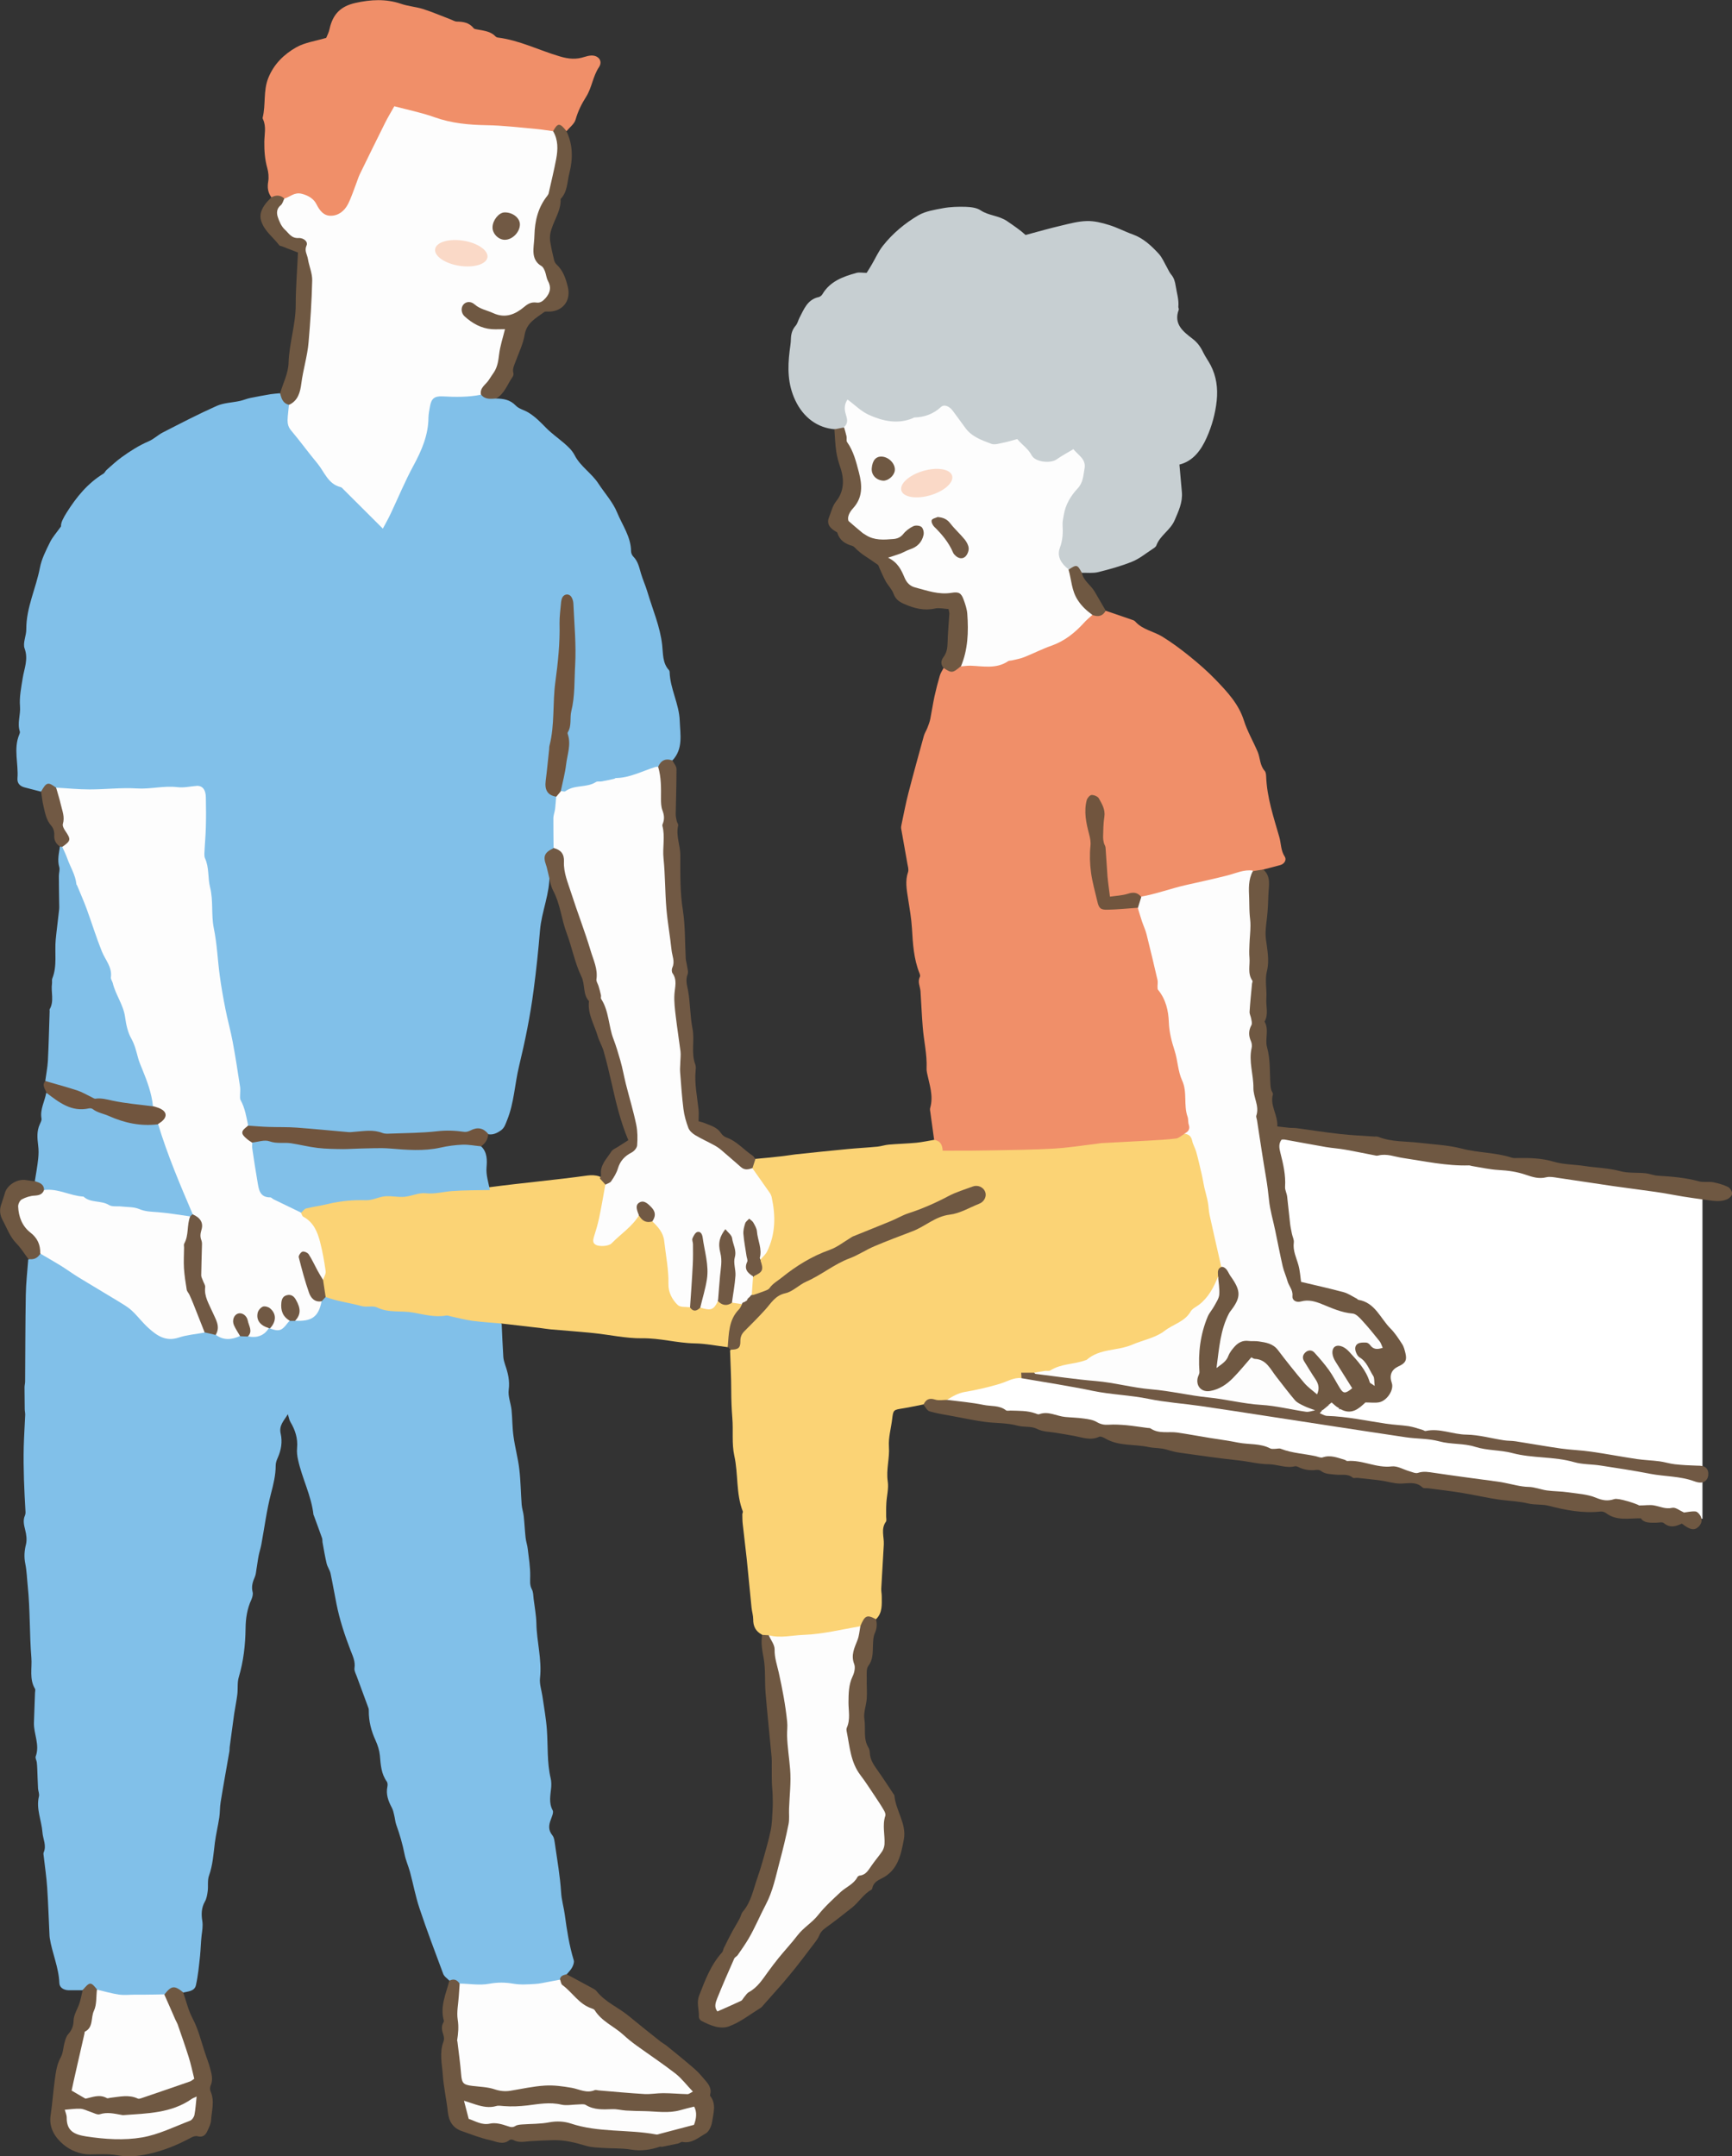 <?xml version="1.0" encoding="UTF-8"?>
<svg id="_レイヤー_2" data-name="レイヤー 2" xmlns="http://www.w3.org/2000/svg" viewBox="0 0 176.53 219.77">
  <rect x="0" y="0" width="176.53" height="219.77" fill="#333333" stroke="none"/>
  <defs>
    <style>
      .cls-1 {
        fill: #c7cfd2;
      }

      .cls-1, .cls-2, .cls-3, .cls-4, .cls-5, .cls-6, .cls-7, .cls-8, .cls-9, .cls-10 {
        stroke-width: 0px;
      }

      .cls-2 {
        fill: #fdfdfd;
      }

      .cls-3 {
        fill: #71553e;
      }

      .cls-4 {
        fill: #6f5842;
      }

      .cls-5 {
        fill: #f08f69;
      }

      .cls-6 {
        fill: #715944;
      }

      .cls-7 {
        fill: #fad9c7;
      }

      .cls-8 {
        fill: #81c0e9;
      }

      .cls-9 {
        fill: #fbd375;
      }

      .cls-10 {
        fill: #fff;
      }
    </style>
  </defs>
  <g id="photo">
    <g>
      <polygon class="cls-10" points="173.52 154.8 89.94 142.3 98.17 111.53 173.52 121.24 173.52 154.8"/>
      <g>
        <path class="cls-8" d="M50.55,40.62c.75.01,1.44.11,2.02.72.32.34.87.45,1.29.71.69.42,1.24.99,1.8,1.56.54.55,1.2,1.02,1.8,1.53.44.38.84.74,1.11,1.26.59,1.15,1.74,1.83,2.43,2.9.64.98,1.47,1.88,1.9,2.94.53,1.29,1.41,2.47,1.42,3.95,0,.18.1.41.23.54.48.48.6,1.11.78,1.72.19.64.47,1.25.66,1.89.53,1.79,1.29,3.51,1.5,5.4.1.86.02,1.83.69,2.56.04.05.07.12.07.19.05,1.72.98,3.27,1.03,4.98.05,1.39.37,2.85-.74,4.03-.61.14-1.12.45-1.56.89-2.5,1.15-5.23,1.45-7.88,2.01-.64.14-1.26.81-1.99.24-.18-.4-.1-.82,0-1.19.71-2.55.58-5.2.97-7.79.43-2.87.31-5.77.15-8.65-.04-.65.18-1.39-.53-2.12-.33,1.19-.4,2.23-.42,3.24-.04,2.83-.54,5.63-.69,8.45-.13,2.38-.45,4.74-.72,7.1-.1.86.47,1.18.99,1.6.1.18.19.39.13.58-.5,1.46-.2,2.99-.43,4.47-.93.77-.8,1.76-.56,2.77.06,1.97-.8,3.8-.96,5.71-.17,2.04-.38,4.07-.65,6.09-.34,2.62-.87,5.21-1.49,7.78-.44,1.83-.5,3.73-1.22,5.5-.15.37-.26.77-.61,1.02-.42.3-.87.52-1.41.38-.57-.27-1.13-.36-1.75-.14-.79.28-1.61-.11-2.4,0-3.21.42-6.44.31-9.64.11-3.37-.21-6.75-.37-10.12-.66-.2-.02-.4-.07-.56-.19-.56-1.16-.89-2.36-1.03-3.65-.28-2.47-.65-4.94-1.25-7.35-.37-1.5-.77-3-.83-4.56-.05-1.35-.32-2.67-.55-3.99-.3-1.72-.06-3.51-.46-5.21-.62-2.66-.3-5.35-.37-8.03-.04-1.32-.11-1.46-1.44-1.44-3.8.05-7.59.42-11.39.29-.6-.02-1.21.03-1.8-.17-.65-.36-1.29-.61-1.88.1-.55-.14-1.1-.29-1.66-.43-.49-.12-.79-.42-.75-.93.12-1.49-.43-3.01.19-4.48.04-.09.08-.21.05-.3-.28-.85.09-1.69.02-2.55-.08-.95.12-1.91.27-2.86.15-.97.6-1.95.2-3.04-.21-.56.18-1.31.17-1.97-.01-2.2.99-4.17,1.39-6.27.17-.89.61-1.75,1.02-2.58.25-.52.66-.97,1.13-1.63-.03-.38.24-.87.57-1.4,1-1.59,2.14-2.99,3.76-3.98.13-.08.19-.27.32-.38.5-.44.99-.9,1.53-1.29.87-.63,1.77-1.2,2.77-1.63.51-.22.93-.64,1.42-.89,1.81-.93,3.62-1.87,5.48-2.7.73-.33,1.6-.34,2.41-.52.35-.08.69-.23,1.04-.3.68-.14,1.36-.26,2.05-.38.32-.05.66-.07.98-.1.35.43.73.84,1.1,1.26-.36,1.6.54,2.69,1.46,3.83.9,1.13,1.82,2.25,2.59,3.48.3.48.89.58,1.32.9,1.14.85,2.03,1.96,3.04,2.94.26.25.44.59.8.73.51-.12.59-.55.72-.92.8-2.15,1.82-4.2,2.97-6.19.58-1,.68-2.1.83-3.2.04-.27.02-.54.06-.81.23-1.66.53-1.94,2.2-1.93,1.08,0,2.15-.03,3.22-.14.54.27,1.17.26,1.69.58Z"/>
        <path class="cls-8" d="M51.13,134.9c.05,1.14.1,2.27.17,3.41.02.26.1.53.18.78.29.83.49,1.63.37,2.56-.09.67.22,1.38.29,2.08.09.89.07,1.8.2,2.68.15,1.12.46,2.22.59,3.34.14,1.2.15,2.41.24,3.61.03.39.17.78.21,1.17.08.73.11,1.46.19,2.19.04.39.18.77.22,1.15.11.92.26,1.85.25,2.77,0,.48-.07.9.17,1.35.15.28.14.65.18.98.1.83.26,1.65.28,2.48.03,1.87.58,3.69.37,5.58-.07.61.16,1.25.25,1.88.16,1.13.37,2.25.45,3.38.12,1.66,0,3.34.39,4.98.07.29.07.61.05.9-.07.79-.27,1.56.15,2.34.12.22-.08.64-.19.95-.22.57-.27,1.07.16,1.6.19.23.22.62.27.94.23,1.62.52,3.25.62,4.88.05.8.28,1.53.38,2.3.21,1.56.45,3.11.91,4.62.06.21-.05.51-.17.73-.14.26-.36.47-.55.7-.2.3-.42.59-.77.75-1.81.67-3.67.53-5.53.32-.87-.1-1.7.28-2.58.18-.56-.06-1.13.02-1.7-.06-.48-.12-.85-.54-1.38-.55-.22-.23-.53-.42-.63-.7-.83-2.22-1.67-4.44-2.42-6.69-.4-1.2-.63-2.46-.96-3.68-.17-.62-.44-1.21-.56-1.83-.2-1.02-.49-2.01-.84-2.98-.11-.31-.13-.65-.21-.97-.06-.25-.11-.52-.23-.75-.37-.69-.64-1.39-.46-2.2.03-.15.02-.36-.06-.48-.58-.8-.63-1.73-.71-2.66-.05-.52-.22-1.06-.44-1.54-.44-.96-.7-1.95-.69-3.01,0-.1,0-.21-.04-.3-.39-1.07-.79-2.13-1.18-3.2-.1-.28-.28-.59-.24-.86.11-.69-.19-1.26-.41-1.84-.59-1.53-1.1-3.08-1.42-4.68-.21-1.05-.39-2.1-.61-3.14-.08-.35-.32-.66-.4-1.01-.17-.72-.29-1.45-.42-2.17-.02-.13,0-.28-.04-.4-.27-.77-.56-1.54-.84-2.31-.01-.03-.03-.06-.04-.09-.22-1.95-1.16-3.7-1.57-5.59-.09-.39-.14-.81-.1-1.2.09-.98-.19-1.84-.68-2.66-.12-.2-.15-.44-.26-.79-.41.68-.93,1.14-.73,1.99.19.83.05,1.67-.31,2.47-.11.24-.2.51-.2.77,0,.98-.23,1.91-.48,2.86-.44,1.69-.66,3.44-.98,5.17-.07.39-.2.77-.28,1.17-.09.45-.14.92-.22,1.37-.04.26-.06.53-.16.77-.22.5-.38.99-.23,1.56.06.23-.03.53-.13.77-.43.93-.58,1.91-.59,2.93-.02,1.68-.21,3.34-.69,4.96-.17.55-.08,1.18-.15,1.76-.08.66-.22,1.32-.32,1.98-.16,1.13-.31,2.26-.46,3.39-.02.13,0,.27-.02.4-.3,1.74-.62,3.47-.9,5.21-.09.52-.06,1.06-.14,1.58-.13.86-.34,1.71-.45,2.57-.14,1.13-.21,2.27-.6,3.36-.17.48-.06,1.06-.13,1.58-.05.36-.11.75-.29,1.06-.36.63-.37,1.32-.26,1.96.08.53-.01.99-.07,1.48-.08.7-.09,1.4-.16,2.1-.11,1-.2,2-.42,2.98-.14.62-.8.63-1.32.75-.77-.37-1.43-.1-2.08.33-2.18.26-4.35.53-6.46-.36-.54-.35-1.08-.66-1.71-.21-.47,0-.94,0-1.41,0-.49-.01-.93-.27-.94-.74-.06-1.6-.74-3.05-.98-4.6-.01-.07-.02-.13-.02-.2-.08-1.64-.13-3.29-.24-4.92-.07-1.06-.23-2.12-.35-3.18-.01-.13-.06-.29-.01-.4.32-.71-.07-1.36-.12-2.04-.09-1.23-.67-2.41-.36-3.68.06-.24-.07-.53-.09-.79-.04-.66-.05-1.33-.08-1.99-.01-.23-.02-.47-.05-.7-.03-.2-.17-.43-.11-.59.44-1.18-.21-2.29-.18-3.43.03-1.02.08-2.04.11-3.06,0-.13.06-.3,0-.4-.6-1-.29-2.11-.37-3.16-.2-2.43-.12-4.88-.37-7.3-.08-.76-.1-1.54-.25-2.29-.14-.68-.1-1.31.07-1.98.11-.46.04-.99-.08-1.46-.12-.5-.25-.97-.03-1.47.05-.12.07-.26.06-.39-.13-2.2-.23-4.4-.18-6.6.03-1.1.1-2.19.15-3.29,0-.2-.05-.39-.05-.59-.01-.73-.02-1.47-.02-2.2,0-.2.06-.4.06-.6.02-2.95.02-5.9.07-8.84.02-1.2.16-2.4.25-3.6.49-.14.89-.48,1.39-.6.85.39,1.69.79,2.41,1.41.9.77,2.06,1.11,3.07,1.7,1.89,1.12,3.69,2.33,5.15,3.97,1.24,1.38,2.66,1.69,4.35,1.05.52-.19,1.04-.27,1.58-.18.4.1.81.14,1.21.22.72.36,1.46.4,2.22.17.36-.05.72-.05,1.07-.03.8.28,1.44.13,1.88-.64.13-.07.27-.11.41-.11.89.34,1.29-.5,1.91-.81.24-.06.48-.07.72-.08,1.26.02,2.11-.51,2.36-1.81.15-.24.34-.42.62-.5.88.02,1.71.32,2.54.51,3.12.7,6.29.95,9.47,1.23,1.84.16,3.64.59,5.47.82.17.02.32.11.41.27Z"/>
        <path class="cls-5" d="M95.21,116.18c-.13-.92-.26-1.85-.38-2.77-.02-.17-.07-.35-.02-.5.35-1.22-.08-2.37-.32-3.53-.03-.16-.06-.33-.05-.5.06-1.41-.28-2.78-.39-4.17-.1-1.22-.15-2.44-.23-3.67-.03-.49-.33-.96-.06-1.48.05-.09,0-.27-.05-.38-.58-1.46-.67-2.99-.76-4.54-.06-1.03-.24-2.05-.4-3.07-.14-.9-.31-1.78,0-2.68.09-.26-.02-.59-.07-.88-.2-1.19-.43-2.37-.63-3.55-.02-.13,0-.27.03-.4.23-1.08.43-2.17.71-3.24.5-1.94,1.04-3.88,1.57-5.81.08-.29.25-.54.36-.82.12-.31.24-.61.3-.93.15-.75.26-1.51.42-2.26.16-.72.34-1.43.55-2.14.08-.28.26-.53.39-.79.72.29,1.33.02,1.92-.37.23-.08.46-.14.69-.1,2.55.41,4.81-.55,7.09-1.45,1.86-.74,3.59-1.68,4.87-3.28.1-.13.26-.21.42-.27.54,0,1.06-.08,1.53-.35.85.29,1.71.58,2.56.88.16.05.35.1.45.22.75.84,1.87.99,2.76,1.54.99.61,1.94,1.32,2.84,2.05.9.73,1.78,1.5,2.58,2.33,1.18,1.23,2.35,2.46,2.89,4.16.35,1.11.95,2.13,1.41,3.21.26.63.21,1.37.71,1.93.12.13.14.38.15.58.08,2.13.76,4.14,1.34,6.16.19.66.14,1.38.56,2.01.2.31-.03.73-.46.85-.58.16-1.17.31-1.75.46-.35.25-.77.29-1.17.39-2.04.39-4.05.87-6.07,1.35-1.75.41-3.45,1.1-5.27,1.19-.72-.38-1.45-.11-2.18-.04-1.09.1-1.15.12-1.23-1-.18-2.37-.69-4.71-.53-7.11.05-.78-.07-1.54-.84-2.06-.6.33-.64.93-.55,1.41.5,2.68.41,5.42.87,8.1.27,1.56.69,1.81,2.29,1.67.66-.06,1.32-.35,1.97.03,1.02,1.78,1.41,3.76,1.85,5.73.28,1.27.45,2.56,1.02,3.77.46.97.63,2.05.53,3.15-.02.24-.03.48.08.7.76,1.45.77,3.11,1.31,4.63.49,1.36.35,2.85.6,4.27.1.54-.35.84-.68,1.17-.34.32-.77.41-1.21.41-2.36,0-4.71.24-7.04.49-2.81.3-5.62.51-8.45.57-2.35.05-4.7.04-7.05.16-1.01.05-1.38-.67-1.77-1.39Z"/>
        <path class="cls-9" d="M95.21,116.18c.61.08.84.48.87,1.1.34,0,.64,0,.93,0,1.33,0,2.66,0,3.99-.03,2.13-.04,4.26-.06,6.38-.18,1.47-.08,2.92-.32,4.38-.49.17-.02.33-.06.5-.07,1.57-.08,3.14-.16,4.71-.25.97-.06,1.94-.1,2.9-.22.29-.04.55-.3.83-.46.58-.15.87.17,1.07.65.33.78.49,1.6.71,2.41.62,2.27,1.05,4.57,1.5,6.87.23,1.18.64,2.33.65,3.55-.15.39-.3.77-.34,1.19-.63,2.24-2.43,3.43-4.14,4.75-1.72,1.33-3.67,2.18-5.74,2.57-2.13.4-3.97,1.58-6.12,1.92-.89.14-1.8.45-2.72.61-.49.12-1.06-.06-1.47.36-.8-.08-1.46.36-2.19.58-1.17.35-2.37.63-3.57.83-.69.12-1.23.44-1.79.79-.76.41-1.69-.06-2.42.48-.69.13-1.37.29-2.07.4-1.02.16-1.01.15-1.13,1.11-.11.93-.39,1.87-.33,2.78.09,1.2-.3,2.35-.12,3.56.11.71-.1,1.46-.14,2.19-.03.47-.02.94-.02,1.41,0,.17.06.38-.02.5-.54.74-.18,1.55-.22,2.33-.08,1.5-.18,3.01-.26,4.51-.01.26.05.52.05.78,0,.82.09,1.67-.58,2.32-.81-.15-1.25.42-1.72.91-2.54.7-5.14.97-7.76,1.11-.48.03-.94-.06-1.4-.17-.28-.02-.56-.06-.76-.28-.63-.33-.89-.85-.88-1.56,0-.39-.13-.79-.17-1.18-.17-1.65-.32-3.31-.49-4.96-.13-1.2-.28-2.39-.41-3.58-.04-.33-.03-.66-.04-.98,0-.1.08-.21.05-.29-.71-1.83-.45-3.81-.87-5.69-.27-1.24-.09-2.56-.2-3.85-.07-.9-.11-1.85-.11-2.78,0-1.37-.08-2.74-.12-4.11.51-.25.85-.6.96-1.2.11-.62.53-1.08.94-1.53.75-.82,1.57-1.55,2.24-2.45.5-.67,1.43-.83,2.16-1.21,1.97-1.01,3.85-2.2,5.85-3.15,1.79-.85,3.63-1.59,5.45-2.36.19-.08.4-.11.56-.22,2.08-1.35,4.51-1.86,6.74-2.86.45-.2.95-.42.72-1.01-.23-.58-.75-.42-1.22-.26-1.3.46-2.62.85-3.75,1.7-.55.41-1.3.31-1.92.6-2.77,1.28-5.67,2.26-8.34,3.81-1.24.72-2.62,1.2-3.83,2.01-.78.53-1.53,1.1-2.2,1.75-.65.64-1.38.88-2.26.75-.34-.58-.06-1.12.09-1.67.56-.55.98-1.16.89-2,1.1-1.73,1.3-3.62.99-5.59-.13-.82-.62-1.47-1.07-2.14-.28-.41-.61-.8-.79-1.28-.03-.44.02-.86.36-1.19.87-.08,1.73-.16,2.59-.26.5-.05.99-.14,1.49-.2,1.76-.19,3.52-.37,5.28-.54,1.03-.1,2.06-.15,3.09-.25.4-.04.78-.18,1.18-.21.93-.08,1.87-.1,2.8-.19.6-.06,1.18-.19,1.78-.29Z"/>
        <path class="cls-1" d="M85.08,43.75c-1.73-.13-3.19-1.17-4.03-2.96-.77-1.64-.78-3.29-.57-5.01.05-.4.12-.8.13-1.2.01-.52.13-.98.49-1.39.18-.21.25-.53.38-.79.46-.88.81-1.87,1.96-2.12.14-.03.31-.16.38-.29.78-1.32,2.09-1.79,3.45-2.17.3-.09.65-.01,1.06-.01.15-.24.35-.54.53-.86.37-.63.67-1.32,1.12-1.89,1-1.27,2.25-2.31,3.63-3.12.73-.42,1.65-.56,2.5-.72.75-.14,1.54-.16,2.3-.14.52.02,1.13.08,1.54.36.83.55,1.85.52,2.7,1.1.67.46,1.35.92,1.88,1.41,1.3-.35,2.49-.69,3.69-.97.84-.2,1.7-.43,2.55-.45.75-.02,1.53.17,2.26.4.83.25,1.6.67,2.42.96,1.08.39,1.89,1.15,2.64,1.96.37.4.59.95.87,1.44.13.23.23.48.4.68.3.35.4.73.47,1.18.11.71.34,1.4.27,2.13,0,.1.07.21.04.29-.55,1.47.46,2.23,1.41,2.96.51.39.83.85,1.09,1.4.22.45.52.85.75,1.29.59,1.14.75,2.35.62,3.62-.14,1.31-.49,2.58-1.02,3.76-.56,1.26-1.37,2.4-2.78,2.75.09.98.17,1.9.25,2.81.09,1.05-.34,1.93-.74,2.87-.44,1.02-1.48,1.53-1.86,2.56-.06.17-.27.29-.44.4-.67.44-1.31.97-2.04,1.26-1.11.45-2.28.77-3.44,1.06-.54.13-1.12.06-1.69.07-.42-.55-.99-.29-1.52-.28-.96-.76-1.22-1.45-.89-2.53.18-.59.2-1.19.2-1.79.02-1.34.32-2.6,1.22-3.65.56-.66.91-1.41.97-2.28.04-.59-.18-1.06-.66-1.39-.44-.3-.85,0-1.22.2-1.79,1-2.51.88-3.86-.68-.49-.56-1.03-.98-1.84-.68-1.79.67-3.13-.21-4.34-1.36-.46-.43-.88-.93-1.2-1.49-.4-.69-.88-.77-1.59-.38-2.15,1.16-4.41,1.47-6.76.68-.85-.29-1.39-1.03-2.21-1.48-.46.74.39,1.64-.31,2.29-.37.18-.74.31-1.16.19Z"/>
        <path class="cls-9" d="M51.13,134.9c-1-.09-2-.15-2.99-.28-.72-.1-1.43-.29-2.15-.44-.16-.03-.34-.12-.49-.1-1.16.21-2.28-.1-3.39-.3-1.21-.22-2.48.06-3.65-.51-.47-.23-1.06,0-1.64-.16-1.2-.33-2.46-.47-3.63-.92-.49-.48-.34-1.12-.41-1.7.28-2.28-.15-4.36-1.75-6.1-.28-.3-.58-.57-.42-1.04.56-.7,1.42-.74,2.18-.88,1.45-.27,2.96-.27,4.4-.53,2.03-.36,4.07-.19,6.1-.53,2.16-.36,4.4-.52,6.63-.41,3.32-.44,6.65-.73,9.97-1.19.4-.05.8-.04,1.19.09.34.14.51.43.67.74.22,1.64-.36,3.16-.69,4.72-.08.4-.5.87-.04,1.19.5.34,1.02.06,1.45-.31.88-.77,1.66-1.63,2.57-2.37.53.13,1,.47,1.56.51.72.4,1.16,1.06,1.29,1.83.21,1.32.58,2.62.49,3.98-.04.54.08,1.06.28,1.57.28.71.7,1.21,1.51,1.28.43.22.88.31,1.36.17.63.04,1.17-.14,1.6-.62.51,0,1.02.24,1.54.02.31-.03.62-.03.89.17.15.17.18.41.05.55-1.08,1.12-.96,2.65-1.43,3.98-1.13-.14-2.25-.37-3.38-.39-1.8-.03-3.53-.55-5.35-.52-1.65.02-3.31-.36-4.96-.53-1.46-.15-2.92-.25-4.38-.38-.33-.03-.66-.09-.99-.13-1.32-.15-2.65-.31-3.97-.46Z"/>
        <path class="cls-5" d="M27.66,20.11c-.36-.49-.43-1.01-.32-1.62.07-.44.02-.94-.1-1.37-.25-.88-.31-1.76-.3-2.68.01-.74.21-1.52-.12-2.25-.03-.06-.06-.14-.05-.19.33-1.33.05-2.73.57-4.04.57-1.43,1.61-2.43,2.86-3.14.87-.49,1.94-.63,3.05-.96.09-.23.27-.56.34-.91.33-1.52,1.15-2.32,2.63-2.65,1.57-.35,3.1-.44,4.66.09.72.25,1.51.3,2.24.53.95.3,1.86.7,2.79,1.05.22.08.44.23.66.23.66.01,1.26.11,1.71.68.08.1.3.1.46.14.62.12,1.27.18,1.75.68.06.07.17.12.27.13,2.2.28,4.19,1.3,6.3,1.92.9.27,1.67.33,2.51.05.22-.07.46-.13.69-.14.74-.03,1.2.57.79,1.18-.63.94-.72,2.09-1.31,3.02-.47.74-.84,1.49-1.08,2.34-.13.44-.6.78-.92,1.17-.54-.36-1.04-.29-1.49.16-2.01-.1-4.02-.12-6.01-.4-1.07-.15-2.14-.05-3.21-.2-2.04-.29-3.91-1.21-5.94-1.56-.56-.1-.83-.06-1.1.48-1.07,2.13-2.01,4.33-3.21,6.39-.37.63-.39,1.42-.71,2.1-.27.59-.61,1.11-1.17,1.48-1,.67-1.9.62-2.53-.38-.83-1.31-1.85-1.67-3.24-1.05-.48-.13-.94-.32-1.45-.25Z"/>
        <path class="cls-4" d="M124.15,130.13c0-.37-.14-.78.32-.99.16-.08.33-.08.48.01,1.28.7,1.94,3.22,1.04,4.34-1.21,1.51-1.28,3.33-1.65,5.12.34-.06.42-.26.49-.43.96-2.19,3.31-2.03,4.86-1.29,1,.48,1.52,1.58,2.23,2.43.62.74,1.23,1.48,2.16,2.27-.22-.9-.67-1.41-.98-1.99-.16-.3-.37-.57-.45-.9-.11-.43-.01-.82.37-1.07.38-.24.79-.19,1.13.09.63.51,1.15,1.12,1.58,1.82.41.67.72,1.43,1.45,1.98.09-.55-.21-.84-.42-1.16-.36-.53-.73-1.06-.99-1.64-.26-.57-.42-1.24.19-1.65.64-.43,1.29-.06,1.7.45.6.76,1.29,1.47,1.75,2.34.08.15.12.31.27.44-.3-.62-.59-1.23-1.11-1.68-.5-.44-.79-1-.34-1.59.41-.55,1-.44,1.56-.17.12.06.23.15.45.07-1.13-.92-1.35-2.79-3.29-2.91-.7-.04-1.35-.41-2.01-.66-.79-.31-1.55-.58-2.44-.41-.58.11-.87-.32-1.08-.84-1.18-2.88-1.6-5.96-2.27-8.97-.32-1.43-.31-2.94-.57-4.39-.47-2.61-.82-5.24-1.17-7.86-.29-2.14-.15-4.29-.26-6.42-.12-2.35-.02-4.7-.09-7.04-.08-2.54-.09-5.1.05-7.65.02-.42.2-.78.6-.99.35-.06.69-.11,1.04-.17.83.71.56,1.66.53,2.55-.03.8-.05,1.6-.15,2.39-.08.73-.2,1.44-.1,2.19.14,1.05.36,2.18.11,3.17-.25,1,0,1.9-.07,2.84-.06.79.25,1.61-.18,2.36.48.84.02,1.8.25,2.61.36,1.3.26,2.58.35,3.88.01.16.04.33.08.48.05.16.21.34.17.46-.33,1.12.51,2.05.45,3.26.43.05.83.1,1.25.14.23.02.46,0,.69.03,1.48.2,2.96.44,4.45.6,1.16.13,2.33.18,3.5.26.13,0,.28-.02.4.03,1.37.54,2.82.44,4.24.61,1.43.17,2.9.23,4.28.59,1.68.44,3.43.38,5.08.92.18.06.4.05.6.04,1.24-.02,2.45.01,3.67.37,1.01.3,2.1.28,3.15.44,1.21.19,2.44.2,3.65.53.81.22,1.7.12,2.55.21.43.04.85.23,1.27.25,1.41.09,2.8.19,4.17.57.47.13,1,.01,1.48.1.52.1,1.04.25,1.51.48.21.11.44.48.42.7-.03.22-.33.49-.58.58-.71.28-1.46.11-2.19.02-.76-.1-1.52-.21-2.27-.33-.92-.15-1.84-.34-2.77-.47-1.44-.21-2.88-.38-4.32-.59-1.88-.27-3.75-.57-5.63-.84-.39-.06-.82-.15-1.19-.06-.74.19-1.4-.02-2.07-.25-.9-.31-1.81-.44-2.76-.49-.93-.05-1.84-.26-2.76-.41-.1-.02-.19-.06-.29-.06-2.29.07-4.51-.43-6.76-.76-.81-.12-1.61-.47-2.47-.25-.1.02-.2.03-.3,0-1.02-.19-2.03-.41-3.05-.59-.66-.12-1.33-.16-1.99-.27-1.4-.24-2.8-.51-4.2-.76-.09-.02-.2,0-.32,0-.34.42-.24.89-.13,1.34.29,1.14.56,2.28.48,3.48-.02.32.17.64.21.97.11.92.19,1.84.3,2.76.04.36.12.71.19,1.06.06.3.23.6.19.88-.11.84.26,1.54.47,2.3.16.57.19,1.17.27,1.71,1.48.35,2.91.67,4.33,1.05.48.13.9.43,1.35.66.06.03.1.11.16.12,1.71.28,2.24,1.89,3.27,2.92.46.46.83,1.03,1.19,1.59.18.27.26.62.34.94.16.69.01.98-.62,1.29-.03.01-.06.02-.09.04q-1.1.52-.68,1.71c.24.68-.5,1.82-1.32,1.96-.41.07-.85.01-1.37.01-.67.63-1.42,1.32-2.56.67h-.09s-.04-.09-.04-.09l-.04-.02c-.28-.14-.48-.37-.72-.56-.08.07-.16.14-.24.2-.27.13-.45.36-.67.55l-.04.02c-.21.2-.47.25-.75.21-1.52-.29-2.58-1.18-3.38-2.48-.45-.74-1.1-1.35-1.62-2.06-.51-.69-1.27-.7-1.89-.11-.44.42-.86.85-1.26,1.3-.65.72-1.44,1.21-2.39,1.41-.85.18-1.65-.35-1.61-1.2.11-2.24-.03-4.52.93-6.64.11-.24.17-.52.35-.73.59-.69,1.04-1.4.79-2.37-.08-.33.29-.6.22-.96Z"/>
        <path class="cls-4" d="M87.69,165.74c.46-1.11.68-1.2,1.61-.69.09.47.09.9-.12,1.37-.19.4-.19.91-.21,1.37-.02.71,0,1.38-.47,2.01-.22.29-.15.82-.16,1.25-.02.7.05,1.39,0,2.09-.05.7-.35,1.42-.24,2.08.15.97-.14,2.01.42,2.91.08.14.12.32.13.48.02.72.39,1.26.79,1.82.58.81,1.11,1.65,1.67,2.48.02.03.05.06.05.09.13,1.53,1.25,2.88.97,4.44-.29,1.56-.6,3.2-2.28,4.02-.43.21-.84.45-.94.98-.01.06-.05.14-.1.17-.81.45-1.27,1.26-1.97,1.82-.91.73-1.83,1.44-2.77,2.12-.28.21-.46.43-.59.76-.15.36-.43.68-.67,1-.56.75-1.13,1.49-1.71,2.23-.44.55-.89,1.09-1.34,1.62-.64.73-1.29,1.46-1.93,2.18-.09.1-.17.22-.28.29-1.07.66-2.08,1.47-3.24,1.9-.91.34-1.94-.1-2.83-.56-.13-.07-.26-.28-.25-.42.04-.72-.27-1.4.03-2.16.61-1.56,1.18-3.13,2.34-4.4.1-.11.1-.3.18-.45.28-.57.56-1.13.86-1.69.24-.44.51-.86.74-1.3.13-.23.17-.53.34-.72.85-1,1.06-2.27,1.48-3.45.21-.6.4-1.21.57-1.82.28-1,.57-1.99.78-3,.14-.67.15-1.37.19-2.06.03-.5.03-1,.01-1.5-.01-.46-.07-.93-.08-1.39-.02-.7,0-1.4-.01-2.11,0-.26-.02-.51-.05-.77-.19-2.05-.41-4.1-.58-6.16-.1-1.19.01-2.42-.2-3.58-.15-.8-.29-1.56-.15-2.36.22.01.44.03.66.04.53.26.84.73.88,1.27.12,1.62.58,3.18.93,4.75.43,1.97.16,3.97.52,5.92.42,2.26.06,4.5-.01,6.73-.07,2.25-.8,4.44-1.45,6.58-.84,2.76-2.19,5.31-3.88,7.69-.98,1.38-1.6,3.01-2.06,4.78.83-.07,1.49-.42,1.99-.8.79-.6,1.65-1.18,2.23-2.02.77-1.11,1.69-2.09,2.53-3.14,1.14-1.43,2.49-2.64,3.65-4.04,1.13-1.36,2.62-2.3,3.9-3.48,1.4-1.29,2.43-2.57,2.29-4.73-.11-1.59-.73-2.73-1.6-3.88-1.6-2.12-2.49-4.43-2.06-7.14.13-.79.04-1.61.03-2.42,0-.61.06-1.21.29-1.78.15-.38.32-.79.23-1.18-.35-1.51.42-2.74.95-4.04Z"/>
        <path class="cls-4" d="M45.82,201.87q.62-.31,1.02.3c.45.91.33,1.91.26,2.85-.17,2.09-.03,4.15.21,6.23.08.64.32.94.97,1.05,2.05.34,4.07.66,6.17.1,1.32-.35,2.74-.22,4.09.16,1.47.41,3,.25,4.49.43,2.09.26,4.23.12,6.34.12.16,0,.34.05.5-.16-.26-.49-.64-.92-1.1-1.25-2.89-2.09-5.71-4.26-8.49-6.5-.89-.71-1.76-1.45-2.65-2.16-.4-.32-.79-.67-.56-1.28.04-.41.38-.45.68-.54.88.47,1.77.95,2.65,1.43.15.08.31.17.41.3.88,1.12,2.21,1.64,3.27,2.52,1.05.87,2.11,1.71,3.18,2.56.24.19.51.33.74.52.95.78,1.92,1.55,2.84,2.36.42.37.77.81,1.14,1.24.31.37.54.78.41,1.29-.02.06-.03.15,0,.19.65.83.31,1.76.19,2.63-.06.42-.31.99-.64,1.18-.73.4-1.41,1.06-2.38.87-.13-.03-.29.13-.44.16-.55.12-1.1.23-1.65.34-.06.01-.14-.04-.2-.02-.96.33-1.92.47-2.96.3-.94-.16-1.92-.1-2.88-.17-.57-.04-1.15-.05-1.69-.21-1.1-.33-2.2-.61-3.36-.58-.76.02-1.53.05-2.29.1-.6.04-1.2.2-1.78-.12-.1-.05-.3-.06-.37,0-.67.56-1.38.15-2.02.01-.97-.21-1.9-.58-2.84-.91-.93-.32-1.34-1.01-1.44-1.98-.13-1.26-.43-2.51-.51-3.77-.08-1.11-.36-2.25.07-3.37.08-.2.06-.48-.01-.69-.14-.43-.25-.84,0-1.26.03-.05.06-.14.05-.19-.42-1.46.23-2.76.57-4.11Z"/>
        <path class="cls-4" d="M94.13,143.16c.24-.53.58-.7,1.18-.51.38.12.83.03,1.24.03,1.23.16,2.47.26,3.69.51.76.16,1.61.02,2.29.55.1.08.3.03.46.03.86.03,1.72-.01,2.55.29.12.05.28.12.38.08.93-.35,1.77.2,2.65.28.63.06,1.27.07,1.89.16.45.06.95.13,1.33.36.41.24.77.3,1.22.27.59-.04,1.2,0,1.79.05.73.07,1.45.19,2.17.28.1.01.22,0,.3.05.85.58,1.82.29,2.73.42,1.09.16,2.17.36,3.26.54.99.16,1.99.29,2.97.49,1.08.21,2.22.05,3.24.59.13.07.33.04.49.04.2,0,.43-.08.6,0,1.15.45,2.39.49,3.58.76.22.05.48.18.67.11.8-.28,1.52.04,2.25.25.1.03.19.13.27.12,1.54-.13,2.95.74,4.52.55.58-.07,1.21.33,1.82.5.28.08.61.24.85.16.58-.2,1.11-.08,1.68,0,2.15.32,4.3.6,6.45.89.27.04.53.08.79.14.78.15,1.54.38,2.36.4.62.01,1.23.27,1.86.36.72.1,1.45.08,2.17.19.95.14,1.96.19,2.83.55.67.28,1.21.37,1.88.14.4-.14,2.31.49,2.53.65.65,0,1.11-.09,1.54,0,.61.11,1.15.4,1.83.24.33-.08.77.29,1.2.48.33-.04.75-.14,1.16-.11.18.01.4.25.51.44.22.39.14.79-.18,1.11-.44.42-.85.35-1.71-.31-.61.29-1.22.47-1.85-.06-.16-.13-.51-.03-.77-.03-.61,0-1.23.05-1.56-.45-1.28-.01-2.48.28-3.55-.53-.15-.11-.38-.18-.56-.16-1.81.2-3.55-.14-5.29-.59-.67-.17-1.41-.07-2.08-.23-.92-.22-1.84-.25-2.76-.37-1.36-.18-2.69-.5-4.04-.72-1.12-.18-2.25-.31-3.38-.46-.2-.03-.47.03-.59-.08-.68-.65-1.48-.4-2.27-.4-.66,0-1.31-.22-1.98-.31-.79-.11-1.58-.18-2.37-.27-.17-.02-.39.06-.49-.02-.53-.44-1.15-.24-1.73-.31-.53-.06-1.07-.03-1.53-.39-.12-.09-.32-.11-.48-.09-.65.08-1.27-.02-1.86-.32-.09-.04-.21-.07-.3-.05-.92.22-1.79-.2-2.65-.21-1.06-.01-2.05-.28-3.07-.39-1.99-.21-3.98-.5-5.97-.78-.46-.06-.92-.18-1.37-.32-.61-.19-1.26-.14-1.84-.26-1.46-.32-3.03-.07-4.4-.86-.19-.11-.49-.26-.65-.19-.88.41-1.71.07-2.55-.09-.62-.12-1.25-.21-1.88-.32-.65-.11-1.29-.08-1.94-.41-.56-.28-1.31-.14-1.94-.31-1.08-.3-2.19-.24-3.28-.38-1.09-.15-2.18-.37-3.26-.58-.81-.15-1.64-.27-2.43-.5-.26-.07-.43-.45-.64-.69Z"/>
        <path class="cls-8" d="M4.61,110.19c.09-.68.23-1.37.27-2.05.09-1.69.12-3.38.18-5.07,0-.07-.02-.15,0-.2.49-.84.11-1.76.24-2.64.02-.17-.03-.35.03-.5.52-1.29.22-2.66.35-3.98.1-1.03.24-2.05.35-3.08.02-.23,0-.46,0-.7-.01-.9-.03-1.8-.03-2.7,0-.3.12-.63.04-.9-.21-.72-.03-1.4.07-2.09.16-.08.32-.06.47.03.67.76.86,1.75,1.18,2.65.82,2.31,1.49,4.7,2.55,6.9,1.03,2.14,1.31,4.5,2.39,6.6.43.84.28,1.87.68,2.73.94,2.01,1.49,4.16,2.24,6.24.18.48.31.97-.04,1.44-1.26.19-2.45-.23-3.67-.38-2.57-.31-4.93-1.33-7.29-2.3Z"/>
        <path class="cls-8" d="M3.55,120.39c.12-.76.26-1.51.34-2.27.05-.45.06-.92,0-1.37-.09-.74-.16-1.46.17-2.17.08-.18.2-.39.17-.57-.17-.94.33-1.75.48-2.62.41-.02.68.26.99.45,1.01.64,2.06,1.12,3.3.98.57-.06,1.01.32,1.51.5,1.64.61,3.26,1.25,5.06,1.07.2-.02.4.05.58.15.35.3.54.72.64,1.13.61,2.54,1.86,4.82,2.78,7.23.11.28.18.58.12.89-.06.17-.19.27-.35.33-1.74-.29-3.54-.13-5.26-.64-1.39-.41-2.86-.23-4.25-.72-.62-.22-1.24-.49-1.91-.61-1.12-.2-2.19-.62-3.34-.67-.4-.31-.72-.7-1.03-1.09Z"/>
        <path class="cls-4" d="M16.75,203.29c.72-.92,1.03-.96,1.92-.22.31.88.52,1.82.95,2.63.57,1.08.85,2.23,1.22,3.37.17.54.39,1.07.54,1.61.16.61.38,1.23.09,1.88-.07.17-.09.42-.01.59.44.99.11,1.99.05,2.98-.02.35-.21.71-.36,1.04-.19.44-.48.71-1.03.56-.18-.05-.44.03-.62.13-1.39.75-2.81,1.34-4.38,1.68-1.08.23-2.07.33-3.16.13-.92-.16-1.87-.1-2.81-.09-1.03,0-1.98-.42-2.68-1-.85-.71-1.51-1.7-1.31-3,.18-1.16.25-2.33.41-3.49.11-.82.2-1.64.62-2.4.25-.45.25-1.03.4-1.54.08-.29.17-.61.36-.82.37-.42.54-.82.55-1.41.02-.59.41-1.16.6-1.75.14-.44.22-.89.33-1.34.72-.86.83-.86,1.47-.04.4,1.38-.09,2.65-.54,3.89-.67,1.87-1.23,3.76-1.56,5.72-.1.6.42,1.08,1.15,1.06,1.74-.05,3.47-.03,5.21,0,1.05.02,2.11-.41,3.11-.81.37-.15.74-.32,1.12-.46,1.03-.38,1.18-.58.82-1.65-.68-2.04-1.31-4.1-2.26-6.04-.19-.38-.5-.75-.18-1.21Z"/>
        <path class="cls-6" d="M134.02,143.75c.25,0,.49,0,.74,0-.07.08-.13.15-.25.29.26.1.5.26.73.27,2.04.06,4.03.5,6.04.8.76.11,1.54.14,2.3.25.49.08.96.25,1.44.39.1.03.2.12.28.1,1.43-.32,2.76.36,4.17.37,1.28.02,2.55.39,3.82.58.39.06.79.04,1.18.1,1.55.24,3.09.52,4.64.74,1.02.14,2.06.17,3.08.32,1.55.22,3.09.52,4.64.75.76.11,1.53.13,2.3.23.53.07,1.04.24,1.57.3.73.08,1.46.12,2.19.14.49.01,1-.01,1.18.54.08.24.05.62-.09.83-.31.47-.81.4-1.28.23-1.46-.54-3.02-.48-4.53-.77-1.67-.33-3.36-.58-5.04-.84-.89-.14-1.82-.1-2.67-.34-2.07-.6-4.26-.38-6.32-.93-1.25-.33-2.54-.24-3.8-.64-1.15-.37-2.46-.23-3.63-.55-1.14-.31-2.29-.25-3.42-.42-2.44-.37-4.89-.73-7.33-1.11-2.28-.35-4.55-.7-6.83-1.05-2.27-.35-4.53-.7-6.8-1.03-1.75-.25-3.52-.37-5.24-.72-1.89-.39-3.82-.43-5.71-.82-2.41-.5-4.84-.87-7.27-1.29,0-.15-.01-.31-.03-.56h1.31c1.16-.03,2.3-.04,3.46.2,1.81.38,3.67.38,5.49.7,4.36.75,8.76,1.3,13.13,1.98,2.18.34,4.37.6,6.55.96Z"/>
        <path class="cls-6" d="M77,118.11c-.11.34-.22.68-.33,1.02-.41.46-.67.51-1.19.2-.29-.17-.52-.43-.79-.63-1.01-.77-1.97-1.59-3.16-2.12-1.74-.77-2.16-2.42-2.28-4.1-.22-3.12-.27-6.24-.8-9.34-.05-.3-.06-.6-.04-.91.13-2.16-.25-4.27-.52-6.4-.32-2.5-.3-5.03-.47-7.54-.21-3.11-.2-6.23-.51-9.34-.03-.28-.01-.54.16-.77.28-.68.76-.92,1.46-.67.15.29.42.58.42.87,0,1.53-.05,3.06-.08,4.59,0,.23.05.47.1.7.03.16.18.33.15.47-.25,1.04.22,2.01.22,3.04,0,1.87-.04,3.73.26,5.6.25,1.61.2,3.26.29,4.89.01.26.1.51.13.76.04.29.16.63.06.88-.23.58-.06,1.09.05,1.66.23,1.28.2,2.6.45,3.87.24,1.22-.17,2.47.29,3.67.07.18.05.4.03.6-.13,1.35.16,2.66.3,3.99.04.36,0,.73,0,1.18.22.07.47.12.7.22.58.24,1.21.41,1.59,1,.12.18.33.36.53.43,1.07.37,1.78,1.26,2.69,1.86.11.07.17.21.26.31Z"/>
        <path class="cls-4" d="M85.08,43.75c.31-.06.62-.12.93-.18.1.03.23.06.25.15.58,1.94,1.77,3.7,1.71,5.84-.03.9-.16,1.74-.75,2.45-.47.57-.43,1.03.21,1.52.79.6,1.55,1.17,2.6,1.19.82.02,1.49-.25,2.11-.78.83-.71,1.64-.76,2.05-.23.43.56.16,1.46-.61,2.12-.62.53-1.52.54-2.13,1.19.4.63.76,1.26,1.13,1.9.19.33.49.59.86.66,1.11.23,2.17.74,3.35.55.7-.11,1.34.08,1.59.77.82,2.27.75,4.53-.16,6.77-.05.12-.18.2-.31.25-.82.7-.92.71-1.76.14-.28-.37-.26-.72.02-1.1.31-.42.4-.89.41-1.42.02-1,.12-1.99.18-2.99,0-.13-.04-.26-.08-.47-.47-.03-.95-.15-1.38-.06-1.11.25-2.11-.01-3.12-.45-.53-.23-.9-.48-1.11-1.06-.16-.45-.55-.82-.79-1.25-.24-.43-.43-.9-.64-1.35-.06-.12-.08-.29-.17-.35-.5-.36-1.02-.69-1.53-1.04-.19-.13-.36-.29-.54-.44-.18-.15-.33-.38-.53-.44-.73-.21-1.29-.56-1.52-1.32,0-.03-.03-.07-.06-.08-.61-.34-1.1-.78-.79-1.53.23-.54.32-1.11.73-1.63.8-1,.84-2.21.42-3.43-.18-.53-.34-1.09-.42-1.64-.11-.75-.13-1.52-.19-2.28Z"/>
        <path class="cls-4" d="M56.37,13.38c.47-.87.69-.88,1.35-.03.69,1.39.68,2.86.31,4.31-.23.89-.18,1.89-.89,2.62.06,1.3-.82,2.32-1.05,3.53-.05.28-.05.59,0,.87.1.62.24,1.24.39,1.85.04.15.13.32.25.43.68.63.94,1.45,1.15,2.31.33,1.38-.53,2.48-1.94,2.49-.16,0-.37-.03-.48.05-.84.62-1.79,1.09-1.99,2.33-.15.91-.58,1.78-.9,2.66-.15.41-.37.78-.24,1.24.03.11-.02.28-.09.38-.53.75-.81,1.7-1.67,2.2-.55.03-1.12.13-1.53-.39-.54-.42-.13-.86.12-1.09,1.5-1.44,1.23-3.47,1.95-5.28-1.15.01-2.14-.09-3.03-.66-.34-.22-.68-.43-.92-.77-.34-.48-.46-1.02-.09-1.5.4-.52.95-.45,1.45-.13.57.37,1.21.56,1.83.81.99.41,1.84.22,2.64-.41.51-.4,1.05-.68,1.72-.78.73-.11,1.01-.65.89-1.33-.12-.7-.3-1.38-.88-1.88-.43-.38-.59-.88-.62-1.44-.11-1.95.25-3.76,1.04-5.58.85-1.94,1.7-3.98,1.17-6.22-.05-.19-.04-.4.06-.59Z"/>
        <path class="cls-4" d="M74.17,137.32c.12-1.38.08-2.8,1.17-3.89.13-.13.19-.34.29-.51-.04-.04-.05-.08-.04-.12.01-.04.02-.06.04-.06.08-.07.16-.13.25-.19.08-.06.16-.13.23-.2.05-.05.1-.1.15-.14.03-.02.05-.04.08-.07.06-.04.12-.07.18-.1.03,0,.07,0,.1,0,.44-.15.88-.29,1.31-.46.18-.07.4-.14.5-.29.33-.47.82-.73,1.24-1.07,1.5-1.21,3.09-2.19,4.92-2.84.73-.26,1.38-.78,2.06-1.19.09-.05.17-.12.26-.16,1.3-.53,2.6-1.04,3.9-1.58.59-.24,1.15-.58,1.75-.78,1.42-.46,2.77-1.05,4.09-1.75.79-.42,1.66-.68,2.5-.99.51-.19,1.08.07,1.26.54.18.46-.09,1.02-.61,1.22-.99.39-1.97.99-3,1.11-1.48.18-2.5,1.2-3.79,1.69-1.31.5-2.62.99-3.91,1.54-.85.36-1.64.9-2.5,1.22-1.58.59-2.88,1.7-4.41,2.37-.75.33-1.38,1.02-2.14,1.19-1.05.23-1.46,1.02-2.06,1.68-.68.75-1.39,1.46-2.1,2.17-.3.3-.44.6-.43,1.06.01.69-.25.85-1.03.84-.08-.1-.16-.2-.24-.3Z"/>
        <path class="cls-4" d="M27.66,20.11q.76-.4,1.32.13c.13.23.07.45-.02.68-.49,1.3-.09,2.37,1.23,2.9.9.36,1.15.92,1.41,1.82,1.04,3.56.45,7.07-.06,10.58-.19,1.31-.28,2.68-.77,3.94-.23.59-.44,1.25-1.3,1.1-.64-.13-.79-.65-.92-1.18.3-1.02.83-2.04.86-3.07.06-2.01.73-3.92.73-5.94,0-1.76.15-3.51.23-5.33-.57-.22-1.1-.43-1.62-.63-.09-.04-.23-.04-.28-.1-.61-.82-1.5-1.43-1.84-2.46-.23-.69.04-1.25.43-1.78.18-.24.41-.44.61-.66Z"/>
        <path class="cls-3" d="M16.11,114.59c-1.77.22-3.42-.13-5.05-.86-.53-.23-1.13-.32-1.61-.69-.09-.07-.26-.1-.38-.07-1.79.4-3.06-.62-4.34-1.59-.11-.39-.5-.76-.11-1.2,1.09.32,2.18.61,3.25.96.49.16.95.44,1.42.66.15.07.31.2.44.18.6-.08,1.14.07,1.73.2,1.36.29,2.76.4,4.14.58.83-.09,1.49.26,1.51.86.02.64-.32.99-.99.96Z"/>
        <path class="cls-4" d="M3.55,120.39c.46.15.93.27.94.89.12.75-.47.84-.93.87-1.6.07-1.63,1.06-.95,2.33.32.59.91.99,1.27,1.54.34.51.9,1.07.23,1.75q-.41.7-1.22.55c-.4-.53-.75-1.11-1.21-1.58-.68-.69-.98-1.59-1.42-2.4-.27-.5-.33-1.02-.14-1.56.14-.41.27-.83.4-1.25.26-.8,1.31-1.41,2.15-1.25.29.05.59.08.89.12Z"/>
        <path class="cls-6" d="M6.34,86.32c-.08-.01-.15-.02-.23-.04-.42-.29-.62-.65-.58-1.19.02-.3-.09-.69-.29-.91-.53-.59-.64-1.32-.81-2.02-.12-.49-.16-.99-.24-1.48.54-.97.71-1.01,1.52-.4.86.75.86,1.86,1.05,2.84.12.62.13,1.24.39,1.84.33.78,0,1.24-.83,1.35Z"/>
        <path class="cls-4" d="M108.91,58.06c.84-.55.9-.53,1.36.34.17.81.91,1.23,1.3,1.9.37.65.76,1.29,1.13,1.94-.31.58-.79.66-1.36.44-.45,0-.85-.15-1.13-.52-.81-1.05-1.35-2.2-1.46-3.54-.02-.2,0-.4.16-.55Z"/>
        <path class="cls-6" d="M134.8,143.73c-.03-.49.23-.62.67-.55-.22.18-.44.37-.67.55Z"/>
        <path class="cls-6" d="M135.7,142.97c.24.19.48.37.72.56-.24-.19-.48-.37-.72-.56Z"/>
        <path class="cls-6" d="M136.46,143.55c.06.01.1.04.14.09-.08.02-.12-.01-.14-.09Z"/>
        <path class="cls-2" d="M29.46,41.26c.93-.42,1.14-1.32,1.25-2.16.18-1.42.62-2.79.74-4.21.18-2.09.32-4.19.37-6.29.02-.74-.32-1.48-.44-2.22-.07-.44-.38-.82-.14-1.35.17-.36-.24-.8-.83-.77-.72.04-.99-.51-1.38-.86-.35-.32-.57-.83-.72-1.29-.13-.4-.12-.85.3-1.19.19-.15.25-.45.37-.68.58-.16,1.02-.68,1.77-.49.69.17,1.24.53,1.5,1.06.34.67.74,1.18,1.46,1.18.79,0,1.4-.5,1.75-1.17.36-.71.6-1.48.89-2.23.11-.28.19-.56.32-.83.85-1.74,1.7-3.48,2.57-5.22.29-.59.64-1.15.95-1.71,1.35.36,2.76.64,4.1,1.12,1.74.62,3.5.78,5.33.81,1.69.03,3.38.24,5.07.39.56.05,1.12.15,1.68.22.53.89.5,1.86.32,2.82-.22,1.18-.51,2.34-.77,3.51-.02.09-.08.18-.14.26-.94,1.18-1.27,2.55-1.31,4.03-.01.47-.08.93-.1,1.4-.03.71.13,1.32.81,1.72.18.1.29.36.37.56.12.31.14.67.3.96.35.65.25,1.17-.23,1.74-.28.32-.55.52-.93.47-.51-.07-.85.09-1.25.43-.91.76-1.92,1.22-3.18.64-.63-.29-1.32-.39-1.88-.88-.42-.37-.92-.29-1.17.04-.24.31-.22.85.16,1.19.78.7,1.67,1.21,2.75,1.29.43.03.87,0,1.35,0-.22.9-.5,1.73-.6,2.58-.08.64-.16,1.24-.51,1.79-.18.27-.37.54-.54.81-.31.48-.94.78-.8,1.5-1.29.26-2.6.24-3.91.17-.85-.04-1.15.23-1.29,1.05-.06.36-.14.73-.15,1.1-.01,1.79-.69,3.36-1.53,4.91-.86,1.58-1.55,3.26-2.32,4.89-.22.47-.48.93-.8,1.53-.4-.4-.7-.7-1-1-.99-.99-1.98-1.98-2.98-2.97-.1-.09-.19-.23-.31-.26-1.3-.31-1.66-1.55-2.38-2.42-.92-1.1-1.76-2.27-2.69-3.37-.38-.45-.37-.91-.33-1.41.04-.4.08-.79.12-1.19Z"/>
        <path class="cls-2" d="M6.34,86.32c.9-.63.91-.76.31-1.64-.14-.2-.3-.51-.24-.71.21-.7-.06-1.32-.21-1.96-.13-.58-.32-1.15-.48-1.73,1.14.06,2.27.18,3.41.18,1.61,0,3.22-.2,4.82-.1,1.4.09,2.75-.3,4.15-.13.63.08,1.29-.08,1.94-.13.58-.04.93.37.94,1.16.02,1.01.03,2.02,0,3.03-.02.9-.11,1.8-.15,2.71,0,.16,0,.35.07.49.43.94.27,1.99.51,2.94.35,1.39.1,2.79.38,4.17.33,1.59.39,3.24.61,4.86.15,1.12.35,2.24.57,3.36.22,1.12.53,2.22.74,3.33.29,1.54.52,3.08.76,4.63.04.26,0,.52,0,.79,0,.19-.03.42.06.57.44.8.58,1.7.76,2.57-.69.87.32,1.22.55,1.81.13,1.29.53,2.54.62,3.84.05.73.41,1.16,1.12,1.48,1.08.48,2.27.81,3.09,1.75.08.14.12.36.24.42,1.05.56,1.45,1.55,1.72,2.6.25.97.42,1.96.56,2.95.04.28-.17.6-.27.9-.66-.27-.77-.96-1.1-1.49-.25-.4-.32-.95-.87-1.15-.59,1.1.55,4.04,1.83,4.79-.31,1.6-.99,2.1-2.73,2,.13-.61.33-1.23-.01-1.84-.15-.26-.32-.54-.68-.48-.37.06-.37.4-.43.7-.15.68.41,1.08.6,1.62-.09.09-.18.18-.26.29-.57.75-.86.83-1.78.49.09-.42.43-.79.24-1.26-.17-.41-.37-.89-.92-.71-.58.19-.39.69-.26,1.11.13.43.57.55.86.82q-.71,1.16-2.17.85c.03-.57.05-1.13-.26-1.64-.15-.23-.35-.45-.65-.34-.35.12-.39.42-.29.74.13.41.4.77.43,1.21-.85.38-1.68.47-2.48-.12-.03-.95-.38-1.81-.73-2.69-.65-1.63-.96-3.35-.92-5.11.02-1.07-.22-2.14-.06-3.21.08-.58-.39-.89-.65-1.31-1.29-3.01-2.57-6.03-3.52-9.17.13-.09.28-.18.4-.28.55-.48.48-.97-.18-1.29-.23-.11-.5-.17-.74-.25-.13-1.3-.58-2.51-1.07-3.71-.16-.4-.34-.8-.45-1.21-.18-.67-.33-1.32-.68-1.95-.37-.65-.54-1.45-.64-2.2-.17-1.26-.97-2.27-1.26-3.48-.05-.19-.21-.39-.19-.57.15-1.05-.57-1.78-.92-2.65-.57-1.42-1.02-2.89-1.55-4.34-.3-.81-.65-1.6-.98-2.4-.01-.03-.05-.05-.06-.08-.09-.98-.64-1.8-.95-2.7-.14-.4-.34-.78-.51-1.17Z"/>
        <path class="cls-2" d="M76.16,132.48c-.02.07-.07.11-.14.12-.09.15-.36.08-.39.3,0,0,0,.02,0,.02-.34-.05-.68-.1-1.03-.15-.21-.7-.11-1.4.02-2.09.23-1.2.17-2.4-.02-3.6-.07-.42-.13-.87-.6-1.17-.56.51-.35,1.16-.31,1.75.11,1.68.03,3.33-.51,4.94-.45.92-.7,1.01-1.82.67-.14-.55.02-1.05.2-1.57.64-1.88.1-3.7-.3-5.53-.01-.06-.1-.08-.19-.08-.33.23-.2.59-.18.9.11,1.89-.33,3.74-.31,5.62,0,.23-.06.47-.26.63-.42-.06-.97.02-1.23-.22-.59-.55-.98-1.33-.96-2.14.03-1.48-.27-2.92-.43-4.38-.09-.86-.63-1.46-1.22-2.02-.09-.44.18-.94-.24-1.33-.22-.21-.44-.46-.77-.35-.32.11-.3.4-.28.68.01.14,0,.27-.06.39-.71,1.16-1.86,1.9-2.79,2.85-.3.31-1.26.36-1.62.15-.33-.19-.28-.47-.19-.79.2-.63.39-1.27.53-1.92.24-1.14.43-2.28.64-3.43.46-.66.89-1.34,1.19-2.1.23-.59.67-1,1.21-1.31.5-.29.66-.7.59-1.27-.2-1.71-.65-3.36-1-5.04-.55-2.67-1.55-5.21-2.18-7.86-1.06-4.44-2.36-8.81-3.87-13.12-.13-.38-.32-.76-.3-1.17.05-.96-.22-1.77-.92-2.44,0-1-.03-2-.02-3.01,0-.33.14-.65.18-.98.05-.42.07-.84.11-1.27-.05-.35.07-.55.45-.54.17.01.39.1.49.02.93-.69,2.17-.32,3.12-.94.15-.09.39-.02.59-.06.42-.07.84-.17,1.25-.26.06-.01.12-.08.18-.08,1.44-.02,2.68-.71,4.01-1.12.09-.03.2-.02.3-.03.32,1.07.3,2.17.29,3.26,0,.4.01.83.15,1.19.18.47.22.9.03,1.36-.03.06-.05.14-.04.2.3,1.1,0,2.22.12,3.34.17,1.69.15,3.4.29,5.09.12,1.43.38,2.84.53,4.26.06.58.36,1.15.08,1.76-.08.16-.08.45.02.59.49.69.24,1.4.19,2.13-.05.76.05,1.53.14,2.29.14,1.19.33,2.37.48,3.55.04.35-.01.72-.02,1.08,0,.34-.05.67-.02,1,.1,1.27.18,2.53.34,3.79.08.65.27,1.31.5,1.92.11.29.4.55.67.72.63.38,1.3.68,1.94,1.03.26.14.52.31.74.5.68.58,1.35,1.17,2.03,1.76.36.31.74.23,1.14.09.6.85,1.2,1.69,1.79,2.54.09.13.16.3.19.46.4,1.87.39,3.72-.47,5.48-.15.32-.45.56-.68.84-.45-.61-.13-1.35-.33-2.01-.18-.61-.27-1.23-.68-1.76-.62.68-.42,4.2.26,5.42-.05.66-.1,1.31-.14,1.97,0,0,0-.02,0-.02-.09.04-.16.12-.21.21h0c-.1.06-.17.15-.24.23Z"/>
        <path class="cls-6" d="M61.14,120.12c.04-.13.13-.26.12-.38-.13-1.01.6-1.65,1.06-2.39.13-.2.42-.31.64-.45.36-.23.72-.46,1.08-.69-.81-1.92-1.27-3.88-1.71-5.85-.24-1.07-.5-2.14-.8-3.2-.15-.53-.45-1.02-.61-1.55-.34-1.18-1.05-2.26-.89-3.57-.65-.71-.37-1.68-.77-2.51-.68-1.4-.96-2.98-1.51-4.44-.53-1.41-.64-2.93-1.36-4.29-.3-.57-.37-1.26-.54-1.89-.07-.25-.11-.52-.2-.76-.32-.89-.14-1.29.8-1.71.72.18,1.07.61,1.03,1.38-.05,1.13.41,2.16.74,3.2.63,1.97,1.39,3.9,1.98,5.88.28.94.75,1.87.59,2.92-.03.2.14.44.21.66.09.31.18.62.25.94.03.13-.04.3.02.39.81,1.24.74,2.76,1.26,4.1.26.68.48,1.42.69,2.15.23.79.37,1.61.57,2.42.35,1.39.77,2.76,1.06,4.16.14.68.14,1.4.09,2.1-.02.26-.31.6-.57.73-.7.36-1.16.85-1.39,1.62-.14.47-.41.9-.69,1.31-.11.17-.39.23-.58.34-.19-.21-.38-.42-.57-.63Z"/>
        <path class="cls-3" d="M49.76,115.55c-.02.56-.28.97-.73,1.29-.1.15-.26.25-.43.23-2.3-.27-4.51.61-6.81.46-1.63-.11-3.27-.33-4.92-.18-3.14.28-6.21-.36-9.31-.64-.62-.06-1.29.26-1.85-.24-.19-.13-.39-.25-.56-.4-.65-.54-.61-.81.16-1.34.69.05,1.39.11,2.08.13.96.03,1.92,0,2.87.07,1.76.13,3.51.31,5.27.46.23.02.46-.03.68-.04.93-.07,1.86-.24,2.78.13.23.09.53.07.79.06,1.59-.06,3.19-.06,4.77-.24.95-.11,1.85-.07,2.77.06.21.03.46-.05.65-.15.7-.36,1.29-.25,1.79.36Z"/>
        <path class="cls-3" d="M57.15,80.66c-.15.18-.3.36-.45.54-.88-.14-1.21-.67-1.08-1.64.14-1.06.23-2.12.35-3.18.01-.13,0-.27.04-.4.54-2.12.3-4.3.59-6.45.27-1.99.48-3.98.43-6-.01-.7.09-1.39.15-2.09.02-.2.06-.41.15-.57.21-.36.69-.38.91-.02.12.19.19.44.2.66.09,2.1.3,4.21.18,6.3-.09,1.55-.01,3.13-.39,4.67-.17.7.06,1.48-.36,2.16-.03.05-.02.14,0,.19.36,1.05-.05,2.06-.17,3.08-.11.92-.36,1.83-.55,2.74Z"/>
        <path class="cls-2" d="M57.09,201.77c.07.19.09.45.23.55,1.02.74,1.68,1.94,2.95,2.37.12.04.28.09.34.19.71,1.15,1.98,1.65,2.93,2.52.41.38.85.73,1.3,1.06,1.33.96,2.7,1.87,3.99,2.87.64.5,1.15,1.18,1.79,1.85-.24.12-.4.26-.55.26-.83-.02-1.66-.1-2.49-.1-.63,0-1.26.12-1.88.09-1.56-.09-3.12-.24-4.68-.37-.13-.01-.29-.07-.4-.03-.83.36-1.56-.09-2.33-.23-.91-.16-1.85-.29-2.77-.23-1.18.07-2.36.34-3.53.53-.54.08-1.03.03-1.57-.15-.72-.24-1.52-.26-2.28-.35-.93-.11-1.07-.29-1.14-1.17-.09-1.12-.25-2.24-.38-3.36,0-.03-.04-.07-.03-.09.11-.71.18-1.4.06-2.14-.12-.77.06-1.58.11-2.38.03-.43.06-.86.09-1.29,1.01.02,2.04.2,3.01.02.87-.16,1.65-.15,2.5,0,.71.12,1.46.06,2.18.02.46-.02.92-.14,1.38-.22.39-.07.78-.15,1.17-.22Z"/>
        <path class="cls-2" d="M4.1,127.76c.02-.89-.27-1.57-1.02-2.15-.81-.63-1.19-1.6-1.23-2.64-.01-.25.17-.62.38-.73.39-.21.86-.36,1.31-.38.45-.03.78-.12.95-.57,1.41-.19,2.66.6,4.02.67.73.68,1.79.36,2.6.86.33.2.85.1,1.28.15.59.07,1.24.03,1.77.25.65.28,1.29.28,1.95.33,1.1.09,2.19.28,3.28.43.22.6.05,1.23-.09,1.76-.45,1.8-.32,3.58-.04,5.37.13.83.66,1.53.9,2.33.23.79.69,1.52.69,2.38-.88.16-1.79.23-2.64.51-1.29.43-2.2-.18-3.06-.96-.62-.55-1.12-1.24-1.73-1.8-.41-.38-.92-.66-1.4-.96-1.34-.82-2.69-1.61-4.03-2.43-.62-.38-1.21-.82-1.83-1.2-.68-.42-1.38-.81-2.07-1.22Z"/>
        <path class="cls-2" d="M16.75,203.29c.38.86.76,1.71,1.13,2.57.07.15.16.3.22.45.38,1.1.77,2.2,1.12,3.31.23.73.39,1.48.58,2.25-.17.11-.29.23-.44.28-1.67.58-3.35,1.16-5.03,1.73-.09.03-.21.05-.29.01-.92-.43-1.85-.18-2.77-.08-.13.01-.3.09-.39.03-.77-.43-1.51-.06-2.17.06-.49-.28-.91-.53-1.41-.82.13-.6.27-1.28.43-1.96.29-1.29.59-2.58.88-3.86.01-.07,0-.17.05-.19.88-.45.58-1.42.91-2.12.3-.63.22-1.43.31-2.16.74.17,1.48.39,2.23.5.55.08,1.12.01,1.68.01.33,0,.65.01.98,0,.66,0,1.32-.02,1.98-.03Z"/>
        <path class="cls-6" d="M20.86,135.81c-.39-.99-.78-1.98-1.17-2.96-.12-.3-.25-.59-.38-.88-.08-.18-.25-.34-.28-.53-.12-.72-.23-1.44-.28-2.17-.04-.7,0-1.41.01-2.11,0-.13-.04-.3.01-.4.5-.87.25-1.9.62-2.79.07-.07.15-.14.23-.21.8.34,1.14.87.91,1.6-.11.38-.15.69,0,1.06.08.2.06.46.05.69-.02.96-.06,1.92-.07,2.88,0,.19.12.37.18.56.08.22.25.45.22.65-.11.95.39,1.7.74,2.51.32.75.86,1.48.33,2.35-.38-.09-.75-.18-1.13-.26Z"/>
        <path class="cls-6" d="M32.8,132.62c-.71.15-1.12-.33-1.3-.85-.42-1.19-.74-2.41-1.05-3.63-.04-.16.21-.52.38-.57.18-.05.53.11.64.28.34.53.6,1.11.9,1.66.17.32.37.63.56.95.09.58.17,1.16.26,1.73-.13.14-.26.28-.39.42Z"/>
        <path class="cls-6" d="M29.55,134.62c-.74-.42-.96-1.06-.87-1.87.04-.37.18-.65.56-.74.42-.1.7.08.91.45.53.92.52,1.53-.08,2.17-.17,0-.35,0-.52,0Z"/>
        <path class="cls-6" d="M27.43,135.37c-.88-.25-1.33-.79-1.17-1.55.05-.25.29-.54.52-.64.19-.08.54.01.72.15.69.55.68,1.37.01,2.07,0,0-.03-.04-.03-.04h-.05Z"/>
        <path class="cls-6" d="M24.48,136.19c-.22-.38-.47-.74-.64-1.13-.21-.5.01-1.05.42-1.18.4-.13.9.19,1,.74.1.52.53,1.07,0,1.6-.26,0-.52-.02-.78-.03Z"/>
        <path class="cls-2" d="M127.7,88.78c-.48.87-.42,1.82-.38,2.76.02.5.01,1.01.04,1.51.02.43.1.86.09,1.29,0,.63-.08,1.26-.1,1.89-.02.46-.04.93,0,1.38.07.78-.22,1.61.3,2.35.04.06-.03.19-.04.29-.09.96-.19,1.92-.25,2.88-.01.22.12.45.16.68.04.22.12.5.03.67-.3.55-.3,1.07-.05,1.64.09.2.12.48.07.69-.32,1.38.2,2.73.18,4.07-.01.98.63,1.84.3,2.82-.05.14.05.33.07.49.3,1.95.59,3.9.92,5.84.13.76.22,1.51.3,2.27.1,1.04.42,2.07.63,3.1.26,1.23.49,2.46.77,3.68.12.51.35,1,.49,1.51.14.5.56.88.5,1.49-.05.45.37.7.86.57.76-.21,1.43-.02,2.12.26,1.02.41,2.02.88,3.16.97.35.03.72.44,1,.75.61.66,1.18,1.37,1.74,2.07.14.17.2.41.32.67-.53.18-.94.19-1.28-.27-.09-.13-.27-.26-.41-.26-.28-.01-.62-.02-.84.11-.33.19-.32.58-.18.91.07.18.19.39.34.48.75.44.98,1.25,1.41,1.91.13.2.08.52.14,1.01-.31-.23-.47-.28-.5-.37-.37-1.27-1.26-2.2-2.12-3.14-.53-.58-1.17-.74-1.49-.45-.3.28-.26.89.12,1.48.57.91,1.14,1.81,1.7,2.71-.7.58-.91.57-1.28-.05-.37-.6-.69-1.24-1.1-1.81-.45-.62-.95-1.2-1.47-1.77-.25-.28-.62-.29-.91-.03-.28.25-.35.57-.14.91.39.63.77,1.26,1.18,1.87.29.45.41.91.14,1.51-.46-.4-.95-.74-1.32-1.18-.92-1.09-1.81-2.2-2.67-3.34-.51-.67-1.23-.77-1.95-.88-.35-.06-.71,0-1.06-.05-.56-.07-1,.15-1.36.53-.27.29-.54.63-.68.99-.2.56-.64.81-1.21,1.24.27-2.03.39-3.89,1.28-5.58.03-.06.07-.11.11-.17,1.13-1.45,1.13-2.09.03-3.63-.26-.37-.36-.9-.94-.95-.39-1.75-.8-3.49-1.18-5.24-.1-.45-.1-.93-.19-1.38-.09-.48-.24-.96-.35-1.44-.1-.45-.16-.91-.27-1.36-.18-.77-.35-1.53-.56-2.29-.11-.38-.33-.74-.41-1.12-.1-.48-.37-.68-.82-.72.41-.19.64-.45.47-.94-.08-.25-.03-.54-.12-.79-.43-1.2,0-2.51-.56-3.71-.43-.94-.44-2.03-.75-2.99-.32-.99-.56-1.91-.6-2.95-.04-1.16-.31-2.33-1.1-3.29-.07-.08-.04-.25-.05-.38,0-.2.04-.41,0-.6-.36-1.56-.73-3.12-1.12-4.67-.11-.45-.32-.88-.47-1.33-.16-.47-.29-.95-.44-1.42-.13-.44-.16-.85.34-1.09,1.53-.27,3-.82,4.52-1.17,1.45-.33,2.91-.64,4.35-1.01.84-.22,1.62-.6,2.51-.48Z"/>
        <path class="cls-2" d="M108.91,58.06c.3,1.03.3,2.12.93,3.09.41.64.91,1.09,1.5,1.52-.29.27-.61.52-.87.82-.93,1.02-1.97,1.85-3.3,2.32-.95.33-1.85.8-2.79,1.17-.4.16-.83.23-1.24.33-.13.03-.29.01-.39.08-1.2.81-2.52.51-3.82.46-.33-.01-.66.05-.99.07.72-1.71.78-3.52.65-5.33-.03-.49-.2-.99-.37-1.46-.25-.69-.49-.83-1.23-.71-1.31.22-2.51-.23-3.73-.55-.47-.12-.84-.45-1.06-.98-.32-.76-.67-1.56-1.69-2.05.54-.18.9-.28,1.24-.41.34-.13.66-.33,1-.44.74-.24,1.22-.73,1.38-1.47.06-.25-.03-.65-.21-.81-.18-.15-.6-.19-.83-.08-.38.18-.76.46-1.02.79-.29.36-.63.49-1.04.52-.96.08-1.92.15-2.79-.41-.14-.09-.29-.17-.41-.28-.41-.34-.81-.68-1.35-1.15-.15-.4.1-.9.46-1.29,1.02-1.11.94-2.38.6-3.67-.28-1.06-.54-2.15-1.2-3.08-.1-.14-.02-.39-.06-.59-.07-.32-.17-.63-.26-.94.45-.37.33-.84.19-1.29-.17-.54-.16-1.04.17-1.52.74.54,1.39,1.21,2.19,1.57,1.41.63,2.91.97,4.45.34.06-.03.12-.08.18-.08,1.03-.03,1.92-.35,2.71-1.07.34-.31.87-.06,1.2.39.41.57.84,1.12,1.24,1.69.65.94,1.69,1.3,2.68,1.67.36.14.85-.04,1.28-.12.46-.09.9-.24,1.37-.36.5.6,1.11.97,1.47,1.66.36.69,1.91.85,2.53.42.54-.38,1.12-.69,1.72-1.05.54.65,1.31,1.03,1.14,1.97-.13.71-.14,1.44-.71,2.04-.71.76-1.24,1.65-1.41,2.71-.05.33-.14.67-.12.99.05.81.02,1.56-.28,2.36-.32.87.16,1.62.88,2.17Z"/>
        <path class="cls-3" d="M116.32,91.43c-.11.36-.23.73-.34,1.09-1.03.07-2.06.18-3.09.2-.74.02-.89-.15-1.06-.9-.22-.96-.5-1.91-.63-2.89-.12-.88-.15-1.8-.06-2.68.05-.46-.03-.83-.14-1.25-.3-1.13-.54-2.28-.24-3.44.06-.22.31-.52.49-.53.24-.02.63.14.74.33.32.57.68,1.14.57,1.88-.11.69-.11,1.4-.13,2.09,0,.19.03.39.08.58.04.16.15.31.17.47.08.98.12,1.97.2,2.95.06.66.16,1.31.25,2.06.6-.09,1.26-.11,1.87-.31.57-.18.97-.1,1.33.35Z"/>
        <path class="cls-2" d="M87.69,165.74c-.09.48-.12.99-.3,1.44-.31.79-.68,1.51-.33,2.42.14.35.02.89-.16,1.26-.41.86-.41,1.75-.42,2.66,0,.86.21,1.73-.17,2.57-.05.11-.04.27-.01.4.31,1.53.39,3.12,1.4,4.44.53.69.99,1.43,1.48,2.15.31.47.63.94.91,1.43.1.17.2.41.14.57-.32.97-.02,1.94-.08,2.9-.02.25-.11.52-.25.73-.34.5-.74.95-1.08,1.45-.31.44-.56.93-1.18,1-.09.01-.21.08-.25.16-.38.72-1.14,1-1.7,1.51-.8.75-1.62,1.49-2.3,2.35-.62.79-1.5,1.28-2.11,2.08-.61.8-1.3,1.53-1.93,2.31-.36.44-.7.9-1.04,1.36-.57.78-1.08,1.62-1.98,2.11-.2.11-.33.33-.48.51-.11.12-.18.31-.32.38-.78.37-1.57.71-2.41,1.08-.35-.42-.2-.89-.03-1.31.55-1.37,1.14-2.72,1.74-4.07.06-.14.25-.22.35-.35.38-.55.76-1.09,1.1-1.66.66-1.12,1.16-2.34,1.76-3.48.74-1.4,1.02-2.87,1.41-4.34.34-1.28.66-2.58.92-3.88.1-.51.03-1.05.05-1.57.05-1.34.22-2.69.11-4.02-.09-1.15-.28-2.29-.31-3.45-.01-.46.06-.93.01-1.38-.17-1.7-.49-3.37-.86-5.04-.17-.76-.44-1.51-.42-2.34.01-.48-.39-.97-.6-1.45,1.19.32,2.38,0,3.56-.04,1.96-.07,3.87-.56,5.8-.88Z"/>
        <path class="cls-2" d="M134.02,143.75c-.31.05-.63.19-.92.14-1.52-.22-3.03-.61-4.55-.7-1.83-.11-3.59-.58-5.41-.76-1.95-.2-3.88-.67-5.83-.83-1.9-.16-3.72-.68-5.61-.84-2.06-.17-4.1-.48-6.15-.73-.05,0-.1-.08-.15-.12.36-.06.72-.13,1.08-.18.2-.03.44.04.59-.06,1.08-.69,2.38-.6,3.53-1.02.06-.02.14-.03.19-.08,1.32-1.14,3.1-.87,4.59-1.51,1.11-.48,2.39-.7,3.31-1.41.87-.68,2.07-.93,2.67-1.99.17-.29.56-.46.85-.68.96-.74,1.5-1.78,1.94-2.87.05.62.17,1.24.12,1.85-.04.4-.31.78-.51,1.15-.2.38-.51.7-.67,1.09-.75,1.8-.98,3.68-.84,5.62.02.21-.15.43-.19.66-.16.85.44,1.44,1.29,1.29.93-.16,1.68-.67,2.32-1.32.65-.66,1.23-1.38,1.87-2.11.11.05.22.15.34.16,1.19.04,1.59,1.04,2.19,1.8.64.81,1.25,1.64,1.92,2.42.23.26.59.42.92.58.35.17.73.29,1.1.43Z"/>
        <path class="cls-6" d="M76.76,130.09c-.57-.35-.95-.75-.6-1.49.07-.15-.04-.38-.07-.57-.11-.75-.26-1.51-.32-2.26-.03-.35.07-.73.18-1.08.06-.19.27-.32.41-.48.14.13.32.23.41.38.16.29.36.61.38.92.07.92.57,1.8.27,2.76-.01.05.05.12.08.18.36.98.25,1.22-.75,1.65Z"/>
        <path class="cls-8" d="M25.71,116.45c.6-.06,1.26-.31,1.77-.12.74.26,1.45.09,2.16.19.91.14,1.81.37,2.73.48.86.1,1.74.11,2.61.12.59,0,1.19-.05,1.78-.06,1-.01,2-.08,2.99,0,1.72.14,3.42.29,5.14-.09.74-.17,1.51-.27,2.27-.3.62-.02,1.25.11,1.88.17.63.59.61,1.43.55,2.13-.07.83.21,1.55.33,2.32-1.29.03-2.59.01-3.88.11-.88.07-1.73.32-2.66.22-.69-.08-1.43.3-2.15.36-.66.06-1.33-.11-1.99-.05-.65.06-1.29.42-1.92.4-1.32-.04-2.61.07-3.88.38-.74.18-1.5.28-2.24.46-.19.05-.33.28-.5.43-.94-.45-1.87-.91-2.81-1.36-.12-.06-.23-.2-.35-.2-1.08,0-1.16-.81-1.29-1.57-.2-1.14-.37-2.28-.54-3.43-.03-.19,0-.4.01-.6Z"/>
        <path class="cls-6" d="M73.18,132.61c.07-.86.13-1.72.21-2.58.07-.77.24-1.52.03-2.33-.27-1.03-.05-1.69.51-2.42.25.32.65.6.69.93.08.64.48,1.21.27,1.95-.16.57.11,1.24.07,1.86-.06.92-.24,1.84-.36,2.76-.52.36-.99.27-1.42-.16Z"/>
        <path class="cls-6" d="M70.33,133.25c.1-1.46.21-2.93.28-4.39.04-.68.02-1.36.02-2.05,0-.2-.12-.43-.05-.59.1-.25.28-.59.49-.65.37-.1.51.28.55.58.19,1.41.65,2.8.43,4.23-.15.98-.45,1.93-.68,2.9-.35.34-.7.46-1.04-.02Z"/>
        <path class="cls-6" d="M65.13,123.88c-.33-.76-.32-1.11.04-1.32.38-.22.73-.04,1.24.51.45.48.41.93.07,1.42-.63.19-1.05-.08-1.35-.61Z"/>
        <path class="cls-2" d="M70.73,216.57c-1.18.31-2.32.61-3.46.91-.13.03-.27.1-.39.07-2.88-.54-5.87-.17-8.71-1.12-.67-.22-1.42-.26-2.18-.12-.91.18-1.86.15-2.8.22-.23.02-.49.04-.67.16-.3.18-.5.1-.81,0-.55-.19-1.21-.37-1.75-.25-.86.19-1.48-.25-2.19-.48-.15-.59-.3-1.16-.48-1.85.5.16.87.28,1.23.4.68.21,1.36.35,2.07.14.24-.07.52,0,.79.01.8.06,1.57.02,2.38-.07,1.13-.14,2.29-.36,3.46-.08.54.12,1.13-.01,1.7-.02.26,0,.59-.07.78.05.86.53,1.78.46,2.71.43.46-.02.92.11,1.39.14.63.04,1.26.05,1.88.06,1.22.02,2.45.25,3.67-.1.44-.13.88-.23,1.4-.36.31.56.23,1.22-.02,1.87Z"/>
        <path class="cls-2" d="M20.04,213.69c-.08.7-.11,1.29-.22,1.86-.04.22-.24.51-.43.59-1.62.62-3.22,1.42-4.9,1.71-1.86.32-3.79.19-5.7-.1-1.22-.19-2-.55-1.99-1.91,0-.28-.13-.56-.2-.81.58-.04,1.09-.13,1.6-.1.35.02.69.21,1.03.32.32.1.68.32.94.24.75-.24,1.46-.07,2.18.06.07.01.13.03.2.03,2.42-.18,4.89-.18,7-1.66.1-.07.23-.11.48-.23Z"/>
        <path class="cls-8" d="M75.62,132.9c.13-.1.26-.2.39-.3-.13.1-.26.2-.39.3Z"/>
        <path class="cls-8" d="M76.4,132.25l.21-.21-.21.21Z"/>
        <path class="cls-8" d="M76.16,132.48c.08-.08.16-.16.24-.24-.08.08-.16.16-.24.24Z"/>
        <path class="cls-6" d="M51.46,24.44c-.65.01-1.28-.63-1.26-1.28.01-.71.64-1.49,1.21-1.51.82-.03,1.58.55,1.58,1.22,0,.78-.75,1.56-1.52,1.57Z"/>
        <path class="cls-6" d="M95.6,52.7c.55.05.93.22,1.26.65.45.58,1,1.07,1.46,1.63.2.25.39.59.41.89.02.28-.13.66-.34.86-.29.27-.69.2-1-.09-.1-.09-.2-.2-.25-.32-.44-1.03-1.13-1.86-1.93-2.64-.16-.16-.31-.49-.25-.66.07-.17.41-.23.63-.33Z"/>
        <path class="cls-4" d="M88.85,47.73c.07-.82.44-1.24,1.06-1.19.73.06,1.37.77,1.29,1.42-.06.53-.68,1.06-1.19,1.03-.71-.05-1.21-.58-1.16-1.25Z"/>
      </g>
      <path class="cls-7" d="M49.68,26.23c-.11.71-1.4,1.09-2.87.86-1.47-.23-2.57-1-2.46-1.7.11-.71,1.4-1.09,2.87-.86s2.57,1,2.46,1.7Z"/>
      <path class="cls-7" d="M97.04,48.48c.2.69-.79,1.58-2.22,2-1.43.42-2.75.2-2.95-.48-.2-.69.79-1.58,2.22-2,1.43-.42,2.75-.2,2.95.48Z"/>
    </g>
  </g>
</svg>